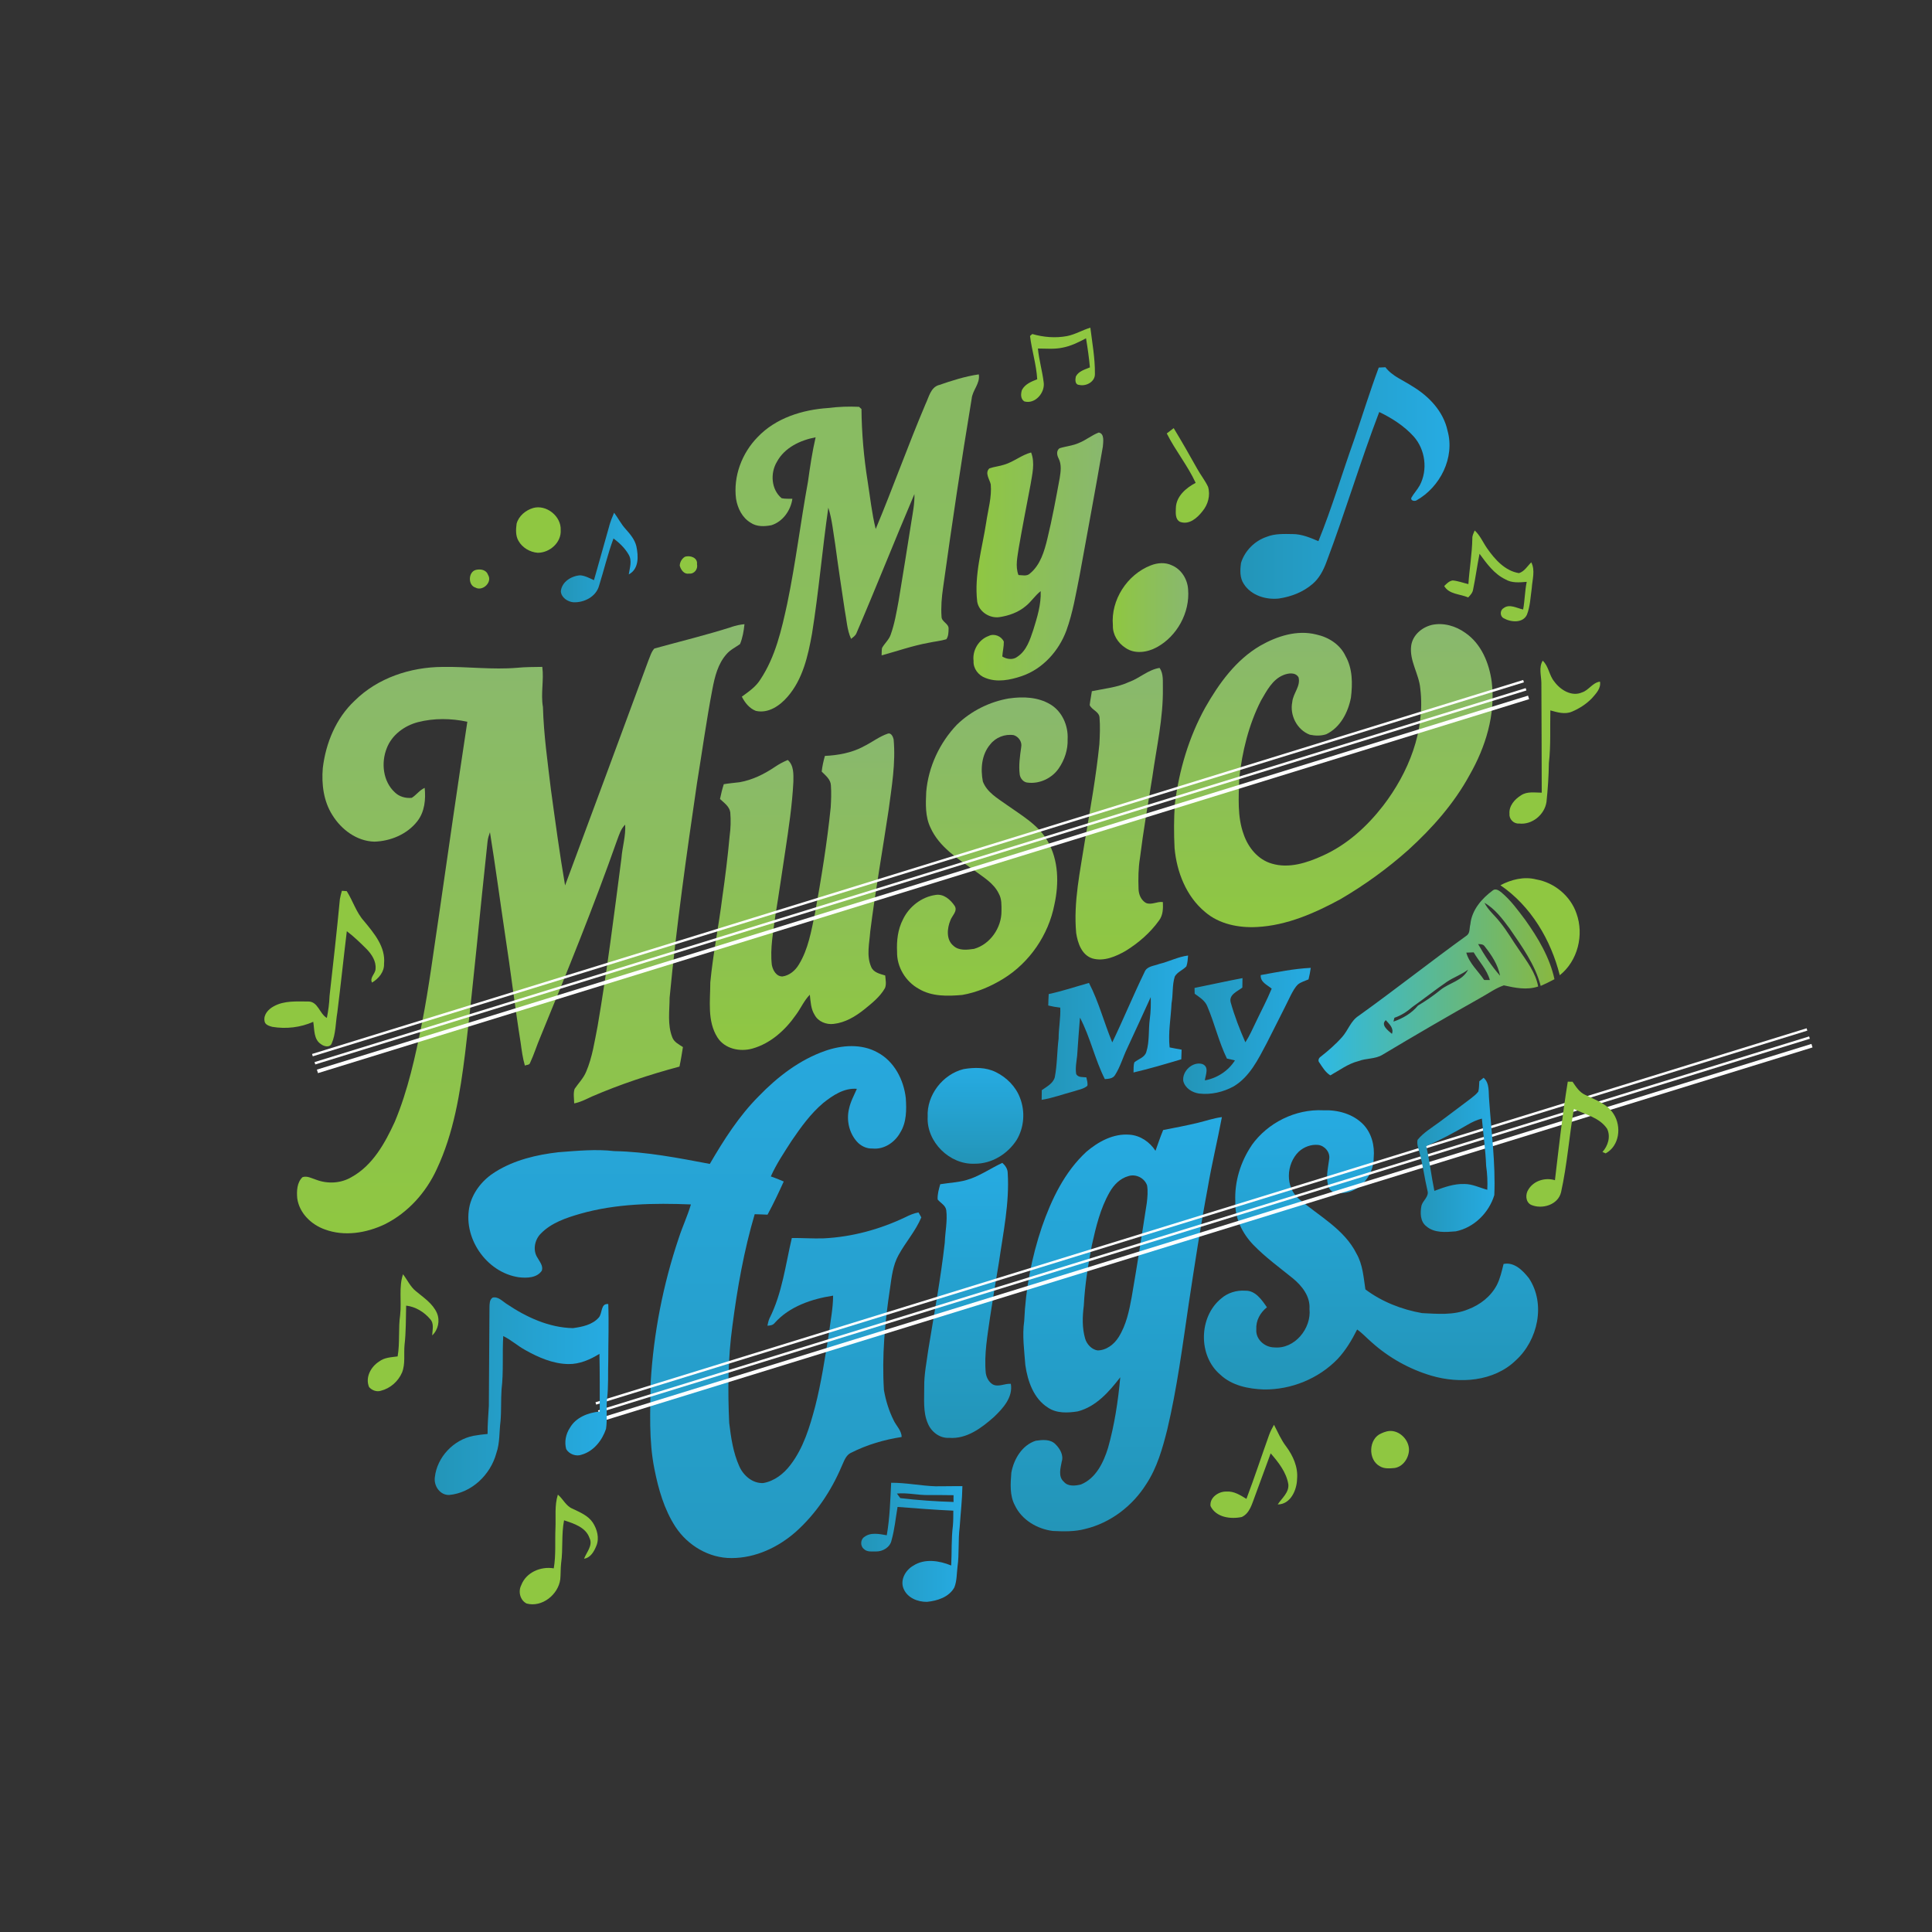 <?xml version="1.0" encoding="UTF-8"?>
<svg id="Layer_1" xmlns="http://www.w3.org/2000/svg" xmlns:xlink="http://www.w3.org/1999/xlink" version="1.1" viewBox="0 0 800 800">
  <rect x="0" y="0" width="800" height="800" fill="#333333" stroke="none"/>
  <!-- Generator: Adobe Illustrator 29.8.1, SVG Export Plug-In . SVG Version: 2.1.1 Build 2)  -->
  <defs>
    <style>
      .st0 {
        fill: url(#linear-gradient2);
      }

      .st1 {
        fill: url(#linear-gradient1);
      }

      .st2 {
        fill: url(#linear-gradient9);
      }

      .st3 {
        fill: url(#linear-gradient3);
      }

      .st4 {
        fill: url(#linear-gradient6);
      }

      .st5 {
        fill: url(#linear-gradient8);
      }

      .st6 {
        fill: url(#linear-gradient7);
      }

      .st7 {
        fill: url(#linear-gradient5);
      }

      .st8 {
        fill: url(#linear-gradient4);
      }

      .st9 {
        fill: url(#linear-gradient18);
      }

      .st10 {
        fill: url(#linear-gradient13);
      }

      .st11 {
        fill: url(#linear-gradient12);
      }

      .st12 {
        fill: url(#linear-gradient15);
      }

      .st13 {
        fill: url(#linear-gradient16);
      }

      .st14 {
        fill: url(#linear-gradient11);
      }

      .st15 {
        fill: url(#linear-gradient10);
      }

      .st16 {
        fill: url(#linear-gradient17);
      }

      .st17 {
        fill: url(#linear-gradient14);
      }

      .st18 {
        fill: url(#linear-gradient19);
      }

      .st19 {
        fill: url(#linear-gradient20);
      }

      .st20 {
        fill: url(#linear-gradient);
      }

      .st21 {
        fill: #fff;
      }

      .st22 {
        fill: #8fc741;
      }

      .st23 {
        fill: #89b840;
      }
    </style>
    <linearGradient id="linear-gradient" x1="431.34" y1="376.46" x2="491.96" y2="376.46" gradientTransform="translate(0 802) scale(1 -1)" gradientUnits="userSpaceOnUse">
      <stop offset="0" stop-color="#2395b8"/>
      <stop offset="1" stop-color="#26abe2"/>
    </linearGradient>
    <linearGradient id="linear-gradient1" x1="287.68" y1="156.85" x2="287.68" y2="368.83" gradientTransform="translate(0 802) scale(1 -1)" gradientUnits="userSpaceOnUse">
      <stop offset="0" stop-color="#259ac2"/>
      <stop offset="1" stop-color="#27a8dd"/>
    </linearGradient>
    <linearGradient id="linear-gradient2" x1="567.67" y1="226.65" x2="567.67" y2="342.3" xlink:href="#linear-gradient"/>
    <linearGradient id="linear-gradient3" x1="462.24" y1="167.93" x2="462.24" y2="339.43" xlink:href="#linear-gradient"/>
    <linearGradient id="linear-gradient4" x1="400.67" y1="206.56" x2="400.67" y2="320.48" xlink:href="#linear-gradient"/>
    <linearGradient id="linear-gradient5" x1="403.92" y1="320.12" x2="403.92" y2="359.79" xlink:href="#linear-gradient"/>
    <linearGradient id="linear-gradient6" x1="460.74" y1="550.42" x2="492.05" y2="550.42" gradientTransform="translate(0 802) scale(1 -1)" gradientUnits="userSpaceOnUse">
      <stop offset="0" stop-color="#8fc741"/>
      <stop offset=".99" stop-color="#89b86e"/>
    </linearGradient>
    <linearGradient id="linear-gradient7" x1="552.1" y1="418.09" x2="552.1" y2="543.58" xlink:href="#linear-gradient6"/>
    <linearGradient id="linear-gradient8" x1="215.62" y1="291.31" x2="215.62" y2="543.54" xlink:href="#linear-gradient6"/>
    <linearGradient id="linear-gradient9" x1="463.46" y1="404.71" x2="463.46" y2="525.44" xlink:href="#linear-gradient6"/>
    <linearGradient id="linear-gradient10" x1="406.75" y1="389.72" x2="406.75" y2="513.22" xlink:href="#linear-gradient6"/>
    <linearGradient id="linear-gradient11" x1="332.08" y1="367.26" x2="332.08" y2="498.3" xlink:href="#linear-gradient6"/>
    <linearGradient id="linear-gradient12" x1="489.92" y1="375.14" x2="542.76" y2="375.14" xlink:href="#linear-gradient"/>
    <linearGradient id="linear-gradient13" x1="513.61" y1="602" x2="600.21" y2="602" xlink:href="#linear-gradient"/>
    <linearGradient id="linear-gradient14" x1="354.98" y1="507.4" x2="354.98" y2="646.98" gradientTransform="translate(0 802) scale(1 -1)" gradientUnits="userSpaceOnUse">
      <stop offset="0" stop-color="#8abf58"/>
      <stop offset=".99" stop-color="#89bb64"/>
    </linearGradient>
    <linearGradient id="linear-gradient15" x1="403.06" y1="571.56" x2="456.84" y2="571.56" xlink:href="#linear-gradient6"/>
    <linearGradient id="linear-gradient16" x1="232.21" y1="571.15" x2="264.02" y2="571.15" xlink:href="#linear-gradient"/>
    <linearGradient id="linear-gradient17" x1="545.96" y1="395.2" x2="643.67" y2="395.2" gradientTransform="translate(0 802) scale(1 -1)" gradientUnits="userSpaceOnUse">
      <stop offset="0" stop-color="#2db9e4"/>
      <stop offset="1" stop-color="#89b840"/>
    </linearGradient>
    <linearGradient id="linear-gradient18" x1="586.86" y1="323.8" x2="618.86" y2="323.8" xlink:href="#linear-gradient"/>
    <linearGradient id="linear-gradient19" x1="179.98" y1="223.88" x2="252" y2="223.88" xlink:href="#linear-gradient"/>
    <linearGradient id="linear-gradient20" x1="356.6" y1="163.36" x2="398.5" y2="163.36" xlink:href="#linear-gradient"/>
  </defs>
  <path class="st23" d="M-93.76,287.52c-.03-.17-.06-.33-.09-.49-.42.11-.81.29-1.19.49h1.28Z"/>
  <g>
    <path class="st20" d="M479.99,399.16c4.05-.97,7.82-2.98,11.97-3.5-.13,1.5-.2,3.04-.7,4.48-1.44,1.57-3.73,2.3-4.8,4.21-1.15,3.59-.66,7.42-1.35,11.1-.27,6.08-1.46,12.16-.79,18.26,1.65.32,3.3.66,4.96.93-.04,1.32-.08,2.65-.13,3.99-6.56,1.95-13.13,3.92-19.79,5.46.1-1.42-.11-2.9.39-4.25,1.68-1.35,4.23-1.96,4.91-4.24,1.4-4.42.82-9.13,1.45-13.68.42-2.99.45-6.01.38-9.03-3.23,7.06-6.43,14.12-9.72,21.15-1.77,3.66-2.86,7.68-5.06,11.12-.89,1.49-2.68,1.55-4.22,1.68-4.14-8.18-6.02-17.35-10.3-25.46-.39,5.23-.85,10.46-1.16,15.7-.27,2.55-.84,5.14-.39,7.7.88,1.49,2.73,1.13,4.2,1.34.24,1.14.63,2.3.42,3.49-1.56,1.35-3.72,1.62-5.61,2.28-4.44,1.18-8.77,2.79-13.32,3.53,0-1.34.01-2.67.05-4,2.02-1.46,4.61-2.72,5.37-5.29,1.04-5.32.92-10.76,1.6-16.12-.01-4.27.89-8.5.68-12.77-1.68-.18-3.34-.49-4.97-.88.02-1.58.1-3.16.19-4.74,5.64-1.21,11.12-3.05,16.67-4.61,4.07,7.84,6.25,16.49,9.65,24.62,4.64-9.64,8.71-19.56,13.39-29.18.96-2.42,3.92-2.46,6.01-3.28Z"/>
    <path class="st1" d="M341.71,435.13c6.93-2.41,15.01-3.02,21.63.65,6.94,3.66,10.87,11.32,11.73,18.91.32,4.82.35,10.01-2.28,14.25-2.22,4.06-6.69,7.11-11.44,6.64-2.55.13-4.99-1.09-6.64-2.99-3.15-3.63-4.28-8.81-3.15-13.46.61-2.93,2.06-5.56,3.25-8.27-5.3-.44-9.99,2.72-13.94,5.87-5.24,4.44-9.27,10.06-13.11,15.7-3.06,4.77-6.26,9.5-8.58,14.7,1.82.61,3.59,1.34,5.35,2.11-2.11,4.63-4.29,9.25-6.71,13.73-1.77-.1-3.54-.13-5.32-.19-4.46,15.11-7.21,30.68-9.23,46.29-1.84,13.29-1.95,26.74-1.32,40.13.73,6.08,1.63,12.27,4.15,17.9,1.69,3.89,5.55,7.25,9.98,6.99,4.58-.8,8.46-3.85,11.22-7.49,5.42-7.06,7.99-15.75,10.25-24.22,2.53-9.86,4.02-19.94,5.65-29.96.64-5.3,1.76-10.56,1.77-15.92-8.85,1.35-18.09,4.46-24.2,11.32-.72.95-1.92,1.07-3,1.12.22-1.06.44-2.13.9-3.11,5.22-10.37,6.58-22.05,9.21-33.2,4.37-.04,8.73.29,13.1.15,11.75-.56,23.32-3.71,33.93-8.77,1.72-.87,3.51-1.63,5.42-1.97.3.51.88,1.54,1.17,2.05-2.36,5.64-6.5,10.25-9.42,15.58-2.37,4.23-2.88,9.15-3.55,13.87-2.12,13.91-3.4,28.01-2.51,42.08.76,4.32,2.06,8.58,4.03,12.51,1.08,2.32,3.27,4.18,3.3,6.9-7.22,1.11-14.33,3.18-20.85,6.49-2.36,1.02-3.03,3.68-4.05,5.79-4.31,10.13-10.61,19.51-18.82,26.89-7.33,6.49-16.77,10.96-26.69,10.96-9.34.08-18.2-5.22-23.25-12.95-4.68-7.19-7.06-15.59-8.71-23.93-2.39-11.85-1.71-24.01-1.54-36.01,1.21-20.27,5.13-40.41,11.63-59.66,1.51-4.69,3.64-9.15,5.02-13.88-15.33-.61-30.93-.37-45.8,3.86-5.88,1.7-12.06,3.75-16.4,8.27-2.55,2.56-3.37,6.96-1.27,10.03.87,1.61,2.37,3.26,1.75,5.24-2.02,3.08-6.23,3.13-9.51,2.76-13.57-1.96-23.6-16.69-20.3-30.04,1.54-5.75,5.61-10.59,10.63-13.66,7.82-4.87,16.99-7.04,26.06-8.08,7.68-.58,15.42-1.35,23.11-.46,13.35.25,26.49,2.84,39.56,5.3,5.8-9.96,12.05-19.79,20.23-28,7.76-8.04,16.94-15.13,27.58-18.82h0Z"/>
    <path class="st0" d="M518.26,474.26c6.65-9.37,18.19-15.11,29.7-14.51,5.97-.24,12.3,1.49,16.55,5.86,3.47,3.64,4.77,8.85,4.31,13.77.11,7.58-6.57,15.39-14.51,14.58-1.57.05-3.33-.56-3.97-2.11-1.62-3.79-.44-7.95.04-11.84.51-2.82-1.77-5.55-4.51-5.92-2.93-.31-5.94.81-8.09,2.8-5.23,5.11-5.69,14.65.08,19.57,8.3,7.1,18.76,12.49,23.84,22.65,2.6,4.52,2.91,9.77,3.68,14.8,6.8,5.12,15.08,8.35,23.46,9.82,6.33.3,13,.96,19.01-1.54,4.99-1.86,9.48-5.34,11.97-10.1,1.39-2.74,2.04-5.76,2.78-8.71,4.44-.93,8.04,2.77,10.53,5.96,7,10.61,3.67,25.63-5.44,33.93-9.13,8.86-23.3,9.8-34.99,6.37-9.12-2.7-17.63-7.46-24.71-13.82-2.05-1.73-3.82-3.77-6.03-5.3-2.19,4.37-4.72,8.61-8.07,12.2-7.89,8.16-19.22,12.77-30.55,12.63-6.42-.23-13.23-1.59-18.04-6.13-9.23-7.8-8.97-23.9.34-31.52,2.72-2.39,6.39-3.51,9.99-3.25,4.2-.15,6.86,3.8,8.98,6.87-2.8,2.23-4.62,5.51-4.4,9.16-.32,4.09,3.46,7.41,7.39,7.45,8.44.82,15.49-7.83,14.63-15.92.36-5.21-3.1-9.57-6.9-12.69-5.54-4.49-11.37-8.71-16.35-13.85-4.57-4.73-7.73-11.14-7.46-17.83-.39-8.25,2.14-16.56,6.77-23.37h0Z"/>
    <path class="st3" d="M496.07,464.92c3.3-.8,6.52-1.93,9.89-2.35-1.82,9.71-4.18,19.34-5.83,29.09-3.03,16.09-5.49,32.29-7.94,48.47-2.56,17.33-4.81,34.75-8.85,51.81-1.97,7.83-4.2,15.78-8.7,22.6-5.68,9.04-14.79,16.04-25.23,18.55-4.37,1.18-8.95,1.06-13.43.85-6.47-.79-12.88-4.56-15.73-10.58-2.23-4.15-1.82-9.02-1.48-13.54,1.01-5.61,4.44-11.42,10.11-13.24,2.73-.4,6.06-.73,8.16,1.44,1.87,1.83,3.46,4.53,2.6,7.22-.51,2.69-1.54,6.2.85,8.3,1.7,2.07,4.77,1.73,7.1,1.15,6.2-2.53,9.33-9.07,11.21-15.1,2.7-9.56,4.18-19.42,5.08-29.29-4.62,5.99-10.03,12.19-17.65,14.14-4.1.63-8.7.87-12.29-1.58-5.96-3.75-8.41-10.97-9.37-17.61-.44-6.08-1.35-12.21-.46-18.3.56-13.22,3.08-26.35,7.31-38.89,3.97-11.42,9.39-22.8,18.41-31.12,4.93-4.21,11.19-7.64,17.87-7.09,4.44.3,8.38,2.99,10.76,6.68,1.04-2.88,2-5.78,3.18-8.61,4.82-.94,9.65-1.85,14.43-3h0ZM467.18,487.02c-3.39.94-6.01,3.63-7.7,6.63-3.88,6.75-5.68,14.42-7.36,21.94-1.57,8.28-2.92,16.63-3.34,25.05-.58,4.51-.73,9.18.54,13.6.67,2.36,2.65,4.51,5.12,4.94,3.64,0,6.87-2.49,8.75-5.49,3.15-5.01,4.39-10.92,5.43-16.67,2.23-12.94,4.27-25.92,6.24-38.89.29-2.39.51-4.85.13-7.24-1.01-3.09-4.71-4.94-7.8-3.87Z"/>
    <path class="st8" d="M401.74,488.15c4.68-1.69,8.8-4.54,13.3-6.63,1.22,1.06,2.2,2.48,2.23,4.16.78,12.46-1.88,24.75-3.63,37.01-1.3,7.51-2.47,15.04-3.65,22.56-1.08,7.72-2.54,15.5-1.8,23.32.29,1.83,1.23,3.68,2.86,4.67,2.37,1.26,4.99-.42,7.51-.24.96,5.55-3.21,10.13-6.92,13.68-5.15,4.58-11.37,9.29-18.65,8.7-3.86.24-7.36-2.47-8.78-5.94-2.08-4.75-1.46-10.05-1.51-15.08-.08-5.2.99-10.29,1.68-15.41,2.39-14.78,5.15-29.51,6.83-44.39.15-4.48,1.16-8.93.62-13.42-.29-2.07-2.38-2.98-3.57-4.46-.13-2.17.49-4.26,1.08-6.32,4.14-.68,8.44-.75,12.41-2.24h0Z"/>
    <path class="st7" d="M422.38,454.65c-1.75-4.71-5.54-8.5-10-10.7-4.11-2.07-8.95-2.01-13.37-1.26-8.66,2.15-15.34,10.78-14.88,19.75-.54,10.39,9.13,19.91,19.48,19.43,7.01.08,13.65-4.03,17.37-9.85,3.11-5.16,3.58-11.77,1.4-17.36Z"/>
    <path class="st4" d="M476.48,234.13c2.79-1.12,6.07-1.37,8.83-.01,3.92,1.66,6.42,5.8,6.66,9.96.8,9.57-4.58,19.39-13.01,23.96-3.88,2.12-9.09,2.9-12.9.24-3.15-1.99-5.38-5.54-5.24-9.34-.92-10.49,5.9-21.01,15.65-24.81Z"/>
    <path class="st6" d="M592.79,258.78c4.88-1.08,9.99.4,13.98,3.28,6.65,4.55,9.89,12.6,10.93,20.34,1.63,13.43-2.54,26.91-9.16,38.49-6.43,11.82-15.44,21.99-25.34,31.01-8.66,7.72-18.11,14.56-28.13,20.42-10.68,5.8-22.21,10.88-34.51,11.53-7.57.42-15.7-1.15-21.58-6.23-7.8-6.46-11.73-16.57-12.62-26.46-.3-6.08-.3-12.19.12-18.26,1.74-13.89,5.77-27.61,12.57-39.89,5.68-9.99,12.7-19.76,22.81-25.65,6.92-3.95,15.2-6.63,23.17-4.63,5.05,1.08,9.89,4.11,12.12,8.92,2.96,5.22,2.95,11.44,2.24,17.23-1.16,6.08-4.39,12.35-10.2,15.15-2.18.73-4.61.67-6.82.2-5.29-2-8.39-8.05-7.27-13.54.3-3.56,3.56-6.55,2.6-10.22-1.29-2.22-4.27-1.76-6.27-.94-4.6,1.86-6.94,6.58-9.31,10.62-5.08,9.99-7.76,21.07-8.99,32.16-.19,7.74-.87,15.76,1.85,23.18,1.85,5.44,5.94,10.49,11.64,12.11,7.08,2.13,14.56-.31,21.04-3.26,10.05-4.49,18.37-12.07,25.06-20.7,10.48-13.65,17.5-30.99,15.4-48.43-.51-6.14-4.63-11.62-3.77-17.9.63-4.32,4.36-7.51,8.45-8.52h0Z"/>
    <path class="st5" d="M302.86,259.62c1.76-.58,3.56-1,5.41-1.16-.28,2.8-.77,5.62-1.83,8.23-1.91,1.37-4.11,2.39-5.64,4.22-3.53,3.99-4.83,9.3-5.8,14.4-2.49,13-4.29,26.11-6.42,39.17-4.32,29.49-8.49,59.02-11.31,88.69-.02,5.4-.94,11.08,1.07,16.25.7,2.06,2.76,3.04,4.45,4.15-.45,2.7-.85,5.41-1.44,8.08-12.32,3.3-24.47,7.31-36.2,12.37-2.41,1.1-4.77,2.38-7.39,2.87-.02-1.99-.46-4.08.17-6,1.59-2.36,3.67-4.42,4.77-7.08,2.58-6.01,3.49-12.55,4.76-18.92,3.95-23.09,6.85-46.35,9.87-69.56.35-4.64,1.84-9.18,1.54-13.86-1.81,1.75-2.5,4.22-3.36,6.49-9.67,27.44-20.65,54.39-31.69,81.3-1.56,3.61-2.7,7.4-4.37,10.96-.32.84-1.44.66-2.11,1.01-.91-3.09-1.31-6.29-1.75-9.46-2.39-14.92-4.15-29.93-6.46-44.87-2.11-14.09-3.98-28.23-6.25-42.3-.44,1.24-.86,2.5-.99,3.82-3.19,29.23-5.8,58.53-9.3,87.73-2.04,16.35-4.67,32.96-11.75,48-4.44,9.66-11.92,18.02-21.49,22.79-7.63,3.64-16.77,5.15-24.87,2.13-5.62-1.99-10.56-6.79-11.4-12.87-.27-3.01-.14-6.54,2.18-8.76,1.94-.66,3.82.49,5.63,1.05,4.73,1.81,10.27,1.54,14.67-1.08,8.78-4.85,13.86-14.08,17.91-22.89,5.5-13.14,8.52-27.16,11.3-41.08,2.92-14.91,4.8-29.99,7.08-44.99,3.8-26.54,7.65-53.08,11.66-79.59-6.7-1.44-13.82-1.54-20.46.17-5.58,1.46-10.8,5.27-12.9,10.78-2.39,5.97-1.61,13.66,3.25,18.2,1.84,1.86,4.56,2.63,7.12,2.35,1.91-1.2,3.21-3.2,5.33-4.11.49,4.77,0,9.92-3.06,13.82-4.17,5.37-11.08,8.25-17.78,8.44-7.27-.2-13.63-4.96-17.35-10.96-3.68-5.74-4.56-12.82-4-19.49,1.23-10.37,5.47-20.67,13.18-27.89,9.51-9.45,23.11-13.94,36.35-14.01,10.35-.18,20.68,1.23,31.01.35,3.44-.35,6.9-.3,10.35-.37.73,5.5-.7,11.09.27,16.61.32,11.51,1.96,22.92,3.32,34.34,1.82,13.2,3.58,26.42,5.85,39.55,11.51-31,23.04-62.01,34.46-93.04.73-1.73,1.21-3.65,2.5-5.06,10.65-2.94,21.4-5.55,31.93-8.9h0Z"/>
    <path class="st2" d="M467.71,282.34c4.3-1.63,7.83-5.06,12.46-5.77,1.69,2.48,1.28,5.56,1.35,8.4.18,12.35-2.63,24.45-4.34,36.63-1.8,11.22-3.75,22.42-5.15,33.71-.69,4.21-.73,8.51-.58,12.77.04,2.26,1.04,4.67,3.08,5.82,2.32.96,4.63-.73,6.99-.37.12,2.62.08,5.43-1.58,7.61-3.65,5.12-8.54,9.33-13.87,12.63-4.09,2.31-8.94,4.44-13.69,3.11-4.48-1.41-6.13-6.38-6.76-10.56-1.18-12.94,1.7-25.72,3.65-38.43,2.23-13.2,4.6-26.4,5.96-39.73.2-3.68.36-7.39.06-11.08-.19-2.46-3.23-3.11-4.07-5.13.21-1.92.63-3.82.9-5.74,5.23-1.09,10.68-1.57,15.58-3.89h0Z"/>
    <path class="st15" d="M417.9,289.2c5.74-.84,11.97-.58,17.06,2.49,4.88,2.93,7.43,8.83,7.12,14.41.16,4.32-1.27,8.61-3.73,12.15-2.8,4.01-7.87,6.42-12.77,5.82-1.73-.08-3.09-1.7-3.33-3.33-.49-3.8.08-7.61.61-11.37.45-2.15-1.06-4.31-3.08-4.96-3.65-.58-7.52.93-9.77,3.86-3.57,4.19-4.04,10.13-3.03,15.33,1.67,4.46,6.06,6.94,9.74,9.57,6.18,4.42,13.24,8.33,17.11,15.15,4.53,7.9,4.7,17.51,2.78,26.22-2.43,12.57-10.26,24.02-21.18,30.75-5.19,3.19-10.93,5.64-16.95,6.69-6.06.54-12.62.72-18.01-2.52-5.46-2.99-9.14-9.04-9.01-15.3-.23-4.58.29-9.29,2.42-13.41,2.51-5.31,7.71-9.37,13.55-10.18,3.32-.55,6.13,1.96,7.86,4.51,1.39,2.18-1.11,4.09-1.77,6.05-1.36,3.3-1.8,8,1.28,10.5,2.28,2.13,5.69,1.68,8.52,1.28,6.72-1.89,11.44-8.8,11.37-15.68,0-2.42.13-4.99-1.09-7.16-2.07-4.38-6.44-6.84-10.15-9.64-6.87-4.87-14.55-9.72-18.14-17.68-2.24-4.62-2.01-9.87-1.78-14.86.89-10.35,5.53-20.3,12.69-27.8,5.9-5.72,13.6-9.55,21.7-10.91h0Z"/>
    <path class="st14" d="M357.45,309.15c3.48-1.66,6.55-4.16,10.23-5.39,1.31-.42,2.13,1.33,2.35,2.39.91,9.85-.81,19.65-2.09,29.38-2.51,16.73-5.48,33.38-7.59,50.16-.34,4.85-1.65,10.03.38,14.67.97,2.36,3.63,2.9,5.82,3.56.12,1.73.58,3.58-.11,5.25-2.08,3.63-5.42,6.26-8.62,8.85-3.66,2.92-7.89,5.44-12.64,5.96-3.01.37-6.37-.93-7.84-3.7-1.6-2.5-1.68-5.54-2.01-8.39-2.39,2.42-3.72,5.6-5.72,8.3-4.39,6.31-10.51,11.88-18.06,14-5.17,1.45-11.44.15-14.47-4.61-4.3-6.79-2.97-15.18-2.96-22.8,1.13-11.79,3.5-23.43,4.97-35.18,1.21-8.43,2.26-16.88,3.03-25.35.45-3.27.54-6.61.27-9.9-.37-2.47-2.58-3.91-4.25-5.5.42-2.07.92-4.12,1.56-6.13,2.17-.37,4.37-.55,6.56-.82,5.25-.92,10.13-3.32,14.52-6.28,1.7-1.16,3.51-2.14,5.42-2.93,2.56,2.25,2.36,5.92,2.32,9.03-.49,9.69-1.95,19.3-3.39,28.89-1.36,8.75-2.58,17.53-4.03,26.27-.87,6.85-2.29,13.75-1.5,20.68.42,2.19,1.83,4.78,4.38,4.77,2.88-.38,5.32-2.44,6.78-4.89,3.96-6.41,5.17-13.99,6.7-21.24,2.62-14.56,5.02-29.18,6.52-43.9.18-3.04.3-6.08.08-9.12-.12-2.46-2.21-4.07-3.81-5.68.23-2.2.72-4.36,1.32-6.49,5.47-.26,11.01-1.27,15.9-3.84h0Z"/>
    <g>
      <rect class="st21" x="119.76" y="365.45" width="524.87" height="1.52" transform="translate(-91.03 129.06) rotate(-17.16)"/>
      <rect class="st21" x="118.72" y="362.34" width="524.87" height="1.01" transform="translate(-90.09 128.61) rotate(-17.16)"/>
      <rect class="st21" x="117.68" y="358.98" width="524.87" height="1.01" transform="translate(-89.14 128.15) rotate(-17.16)"/>
    </g>
    <g>
      <rect class="st21" x="237.12" y="509.66" width="524.87" height="1.52" transform="translate(-128.36 170.11) rotate(-17.16)"/>
      <rect class="st21" x="236.08" y="506.56" width="524.87" height="1.01" transform="translate(-127.41 169.66) rotate(-17.16)"/>
      <rect class="st21" x="235.04" y="503.2" width="524.87" height="1.01" transform="translate(-126.47 169.2) rotate(-17.16)"/>
    </g>
    <path class="st11" d="M522.05,403.76c6.85-1.25,13.74-2.65,20.71-2.99-.22,1.61-.54,3.2-.93,4.78-1.47.63-3.07,1.06-4.35,2.06-1.25,1.19-2.06,2.75-2.87,4.25-3.3,6.77-6.75,13.45-10.13,20.18-3.5,6.59-6.99,13.82-13.63,17.8-4.34,2.37-9.41,3.56-14.35,2.97-2.87-.41-5.78-2.22-6.53-5.18-.55-4.07,3.85-8.16,7.82-7.06,3.06,1.14,1.4,4.49,1.11,6.79,5.04-.89,9.73-3.93,12.46-8.28-1.11-.25-2.22-.49-3.32-.75-3.38-6.93-5.08-14.51-8.1-21.58-.94-2.45-3.26-3.79-5.25-5.27-.01-.81-.03-1.61-.06-2.4,6.63-1.32,13.22-2.82,19.86-4.06,0,1.3-.02,2.61-.06,3.92-2.03,1.57-5.69,2.92-4.82,6.14,1.58,5.64,3.71,11.15,6.07,16.51,1.72-2.61,2.95-5.49,4.32-8.3,2.19-4.64,4.63-9.17,6.58-13.92-1.89-1.56-4.78-2.7-4.54-5.61h0Z"/>
    <path class="st22" d="M441.8,139.17c3.4-.66,6.39-2.5,9.69-3.49.78,6.34,1.96,12.67,1.89,19.08.15,3.3-3.63,5.34-6.58,4.61-1.72-.11-1.61-2.24-1.32-3.46,1.11-2.22,3.72-2.89,5.83-3.78-.37-4.03-.94-8.04-1.61-12.04-3.12,1.63-6.32,3.25-9.81,3.88-3.32.7-6.74.35-10.11.35.45,4.68,1.79,9.23,2.37,13.89.71,4.3-3.5,9.32-8.04,7.99-1.57-1.06-1.46-3.14-.94-4.73,1.26-2.42,3.92-3.49,6.32-4.42-.35-6.06-2.24-11.91-2.98-17.93.24-.2.71-.61.94-.81,4.65,1.33,9.57,1.75,14.35.86h0Z"/>
    <path class="st10" d="M570.9,152.2c.92-.04,1.84-.08,2.77-.13,2.85,3.74,7.41,5.39,11.22,7.92,6.8,4.08,12.77,10.34,14.49,18.3,3.16,11.18-3.04,23.44-12.94,28.96-.76.37-2.4.06-2.05-1.1,1-1.83,2.49-3.33,3.49-5.16,3.42-6.45,2.32-14.87-2.54-20.3-3.94-4.34-8.99-7.56-14.23-10.09-7.85,20.54-14.11,41.66-21.89,62.22-1.25,3.34-2.94,6.63-5.7,8.97-3.87,3.37-8.88,5.29-13.92,6.04-5.37.61-11.49-1.24-14.54-5.98-1.75-2.57-1.59-5.87-1.17-8.81,1.57-5.01,5.66-9.09,10.63-10.76,3.43-1.37,7.18-1.19,10.81-1.13,3.73,0,7.21,1.51,10.6,2.93,5.56-13.67,9.73-27.85,14.7-41.74,3.46-10.04,6.57-20.2,10.28-30.14Z"/>
    <path class="st17" d="M388.74,159.47c5.39-1.87,10.89-3.63,16.56-4.45.64,3.8-2.63,6.52-2.96,10.13-4.33,26.03-8.2,52.14-11.84,78.27-.57,3.94-.91,7.92-.63,11.89-.05,2.2,3.08,2.87,2.92,5.07-.04,1.46-.04,3.08-.93,4.32-2.43.73-4.96.94-7.43,1.48-6.59,1.2-12.92,3.44-19.37,5.2.03-1.01.01-2.04.16-3.04,1.03-1.92,2.84-3.37,3.57-5.47,1.63-4.54,2.43-9.33,3.31-14.06,1.81-10.89,3.54-21.81,5.27-32.72.6-3.81,1.39-7.62,1.27-11.5-8.17,19.16-15.82,38.55-24.04,57.68-.43,1-1.38,1.6-2.18,2.27-1.73-3.78-1.85-8.01-2.65-12.03-1.35-9.02-2.72-18.04-3.92-27.08-.85-5.1-1.29-10.29-2.86-15.23-2.51,17.36-3.97,34.86-6.75,52.18-1.65,9.19-3.82,18.87-10.11,26.11-3.21,3.72-7.98,7.05-13.15,5.87-2.67-1.03-4.55-3.4-5.8-5.89,2.82-2.06,5.82-4.08,7.69-7.13,6.23-9.38,8.75-20.56,11.11-31.4,3.48-16.74,5.51-33.72,8.59-50.53.85-6.14,1.76-12.28,3.16-18.33-6.32,1.18-12.87,4.26-16.03,10.15-2.81,4.65-2.39,11.48,1.96,15.07,1.46.32,2.96.17,4.45.24-.69,4.8-3.94,9.45-8.68,10.94-2.85.56-6.1.69-8.6-1.03-3.49-2.07-5.39-5.96-6.04-9.84-1.23-9.34,2.39-18.94,8.92-25.61,7.5-7.92,18.54-11.34,29.18-12.05,4.25-.54,8.55-.7,12.82-.49.25.23.76.68,1.01.91.09,10.01.97,20.02,2.55,29.92,1.05,6.6,1.73,13.27,3.34,19.76,7.17-17.15,13.39-34.69,20.66-51.8,1.37-2.82,2.05-6.73,5.44-7.8h0Z"/>
    <path class="st22" d="M483.13,179.48c.94-.75,1.9-1.49,2.87-2.2,3.36,5.55,6.58,11.18,9.75,16.85,1.39,2.54,3.25,4.82,4.48,7.45,1.04,3.5,0,7.36-2.32,10.12-2.15,2.77-5.5,5.76-9.28,4.39-2.12-1.11-1.77-3.78-1.73-5.78.15-4.82,4.23-8.3,8.2-10.37-3.32-7.18-8.41-13.39-11.96-20.45Z"/>
    <path class="st12" d="M446.65,183.46c2.94-1.13,5.38-3.25,8.32-4.36,2.46.44,1.83,3.94,1.7,5.81-3.04,17.73-6.38,35.42-9.58,53.12-1.56,7.74-2.82,15.6-5.52,23.06-3.14,8.48-9.81,15.92-18.49,18.87-4.79,1.62-10.2,2.72-15.06.75-2.87-1.04-5.08-3.89-4.89-7.01-.56-4.37,2.11-8.86,6.25-10.36,2.26-1.15,5.28.05,6.28,2.35.04,2.06-.5,4.09-.63,6.15,1.87,1.18,4.49,1.53,6.32.05,3.75-2.51,5.15-7.02,6.52-11.08,1.61-5.2,3.28-10.52,3.05-16.03-2.37,1.82-3.94,4.45-6.3,6.29-3.06,2.54-6.92,3.89-10.8,4.47-4.08.59-8.51-2.27-9.18-6.43-1.3-11.15,2.08-22.01,3.75-32.93.75-5.17,2.33-10.34,1.86-15.61-.47-2.09-2.58-4.74-.58-6.61,2.03-.73,4.2-.89,6.25-1.58,3.9-1.18,7.08-3.98,11.04-5.02,1.7,4.37.45,9.03-.26,13.46-1.65,8.66-3.35,17.33-4.85,26.03-.53,3.73-1.52,7.59-.13,11.26,1.6.04,3.53.63,4.81-.68,4.27-3.53,5.89-9.12,7.15-14.3,2.02-8.3,3.56-16.7,5.11-25.11.44-2.73.86-5.68-.46-8.23-.7-1.32-.99-3.13.37-4.16,2.62-.85,5.42-1.04,7.96-2.17h0Z"/>
    <path class="st22" d="M220.73,210.36c5.49-1.56,11.7,3.39,11.44,9.11.33,5.17-4.55,9.45-9.53,9.42-3.23-.25-6.34-2.09-7.95-4.93-1.25-2.14-1.09-4.76-.77-7.13.87-3.18,3.73-5.55,6.82-6.47h0Z"/>
    <path class="st13" d="M252.29,217.7c.53-1.85,1.22-3.64,2-5.39,1.65,2.18,2.87,4.67,4.73,6.71,1.89,2.11,3.82,4.37,4.49,7.2.85,4.05,1.13,9.37-3.15,11.63.39-2.68,1.46-5.66-.05-8.2-1.53-2.68-3.83-4.85-6.27-6.7-2.38,6.42-3.95,13.09-5.99,19.62-1.26,4.53-6.17,7.01-10.62,6.82-2.4-.21-5.06-1.98-5.2-4.56.39-3.94,4.37-6.36,8.02-6.61,2.04.16,3.86,1.2,5.7,2.01,2.15-7.5,4.22-15.03,6.36-22.54h0Z"/>
    <path class="st22" d="M610.62,219.64c2.28,2.06,3.44,4.96,5.17,7.43,3.2,4.57,7.39,9.32,13.17,10.25,2.28-.67,3.49-2.92,5.11-4.47,1.72,3.35.42,7.15.2,10.69-.54,3.68-.63,7.51-2.01,11.01-1.68,3.58-6.68,3.13-9.59,1.46-1.61-.77-1.63-3.28-.11-4.16,2.45-1.95,5.51-.01,8.14.53.7-3.79.7-7.67,1.48-11.45-2.96.23-6.17.58-8.84-1.04-4.68-2.24-7.72-6.54-10.7-10.58-.99,4.89-1.63,9.85-2.65,14.75-.18,1.37-1.14,2.37-2.05,3.33-3.35-1.49-7.85-1.2-9.92-4.72,1-.99,2.04-2.12,3.53-2.32,2.21.2,4.32,1.01,6.48,1.52.42-6.31,1.52-12.56,1.63-18.89-.06-1.2.54-2.27.99-3.33h0Z"/>
    <path class="st22" d="M283.62,230.53c2.12-.69,5.34.38,4.99,3.06.47,2.06-1.12,4.18-3.31,3.92-2.04.4-3.36-1.56-3.83-3.27.03-1.48.88-2.94,2.15-3.7h0Z"/>
    <path class="st22" d="M196.88,236.03c1.96-.54,4.44-.18,5.2,2.01,1.92,3.01-2.23,6.94-5.19,5.27-3.13-.92-3.05-6.34,0-7.28h0Z"/>
    <path class="st22" d="M638.81,273.58c2.51,2.33,2.63,6.07,4.8,8.65,2.51,3.47,7.23,6.39,11.54,4.45,2.8-.93,4.32-4.06,7.37-4.43.48,2.81-1.64,4.93-3.33,6.87-2.33,2.41-5.23,4.27-8.3,5.57-2.9,1.23-6.05.27-8.92-.53-.18,7.27.23,14.58-.61,21.82-.07,5.37-.44,10.73-.99,16.06-.76,5.3-6.01,9.63-11.4,8.96-2.14.2-4.12-1.82-3.92-3.94-.32-3.34,2.14-6.11,4.8-7.75,2.52-1.7,5.69-1.08,8.55-1.08-.04-15.15-.06-30.3-.15-45.44-.04-3.08-1.16-6.39.56-9.24h0Z"/>
    <path class="st22" d="M621.28,366.56c4.49-2.37,9.8-3.72,14.84-2.41,7.52,1.3,14.2,6.85,16.67,14.1,3.18,8.87.54,19.64-6.92,25.57-3.69-14.65-11.95-28.64-24.58-37.26h0Z"/>
    <path class="st16" d="M618.18,368.65c1.25-.88,2.63.16,3.61.96,3.85,3.24,6.81,7.36,9.82,11.35,5.27,7.43,10.12,15.51,12.06,24.51-1.87.99-3.76,1.94-5.7,2.78-2.32-8.85-7.76-16.31-12.85-23.74-2.96-4-6.06-8.16-10.44-10.7,1.52,3.07,4.26,5.22,6.32,7.89,3.03,3.66,5.34,7.82,8.07,11.69,3.18,4.7,6.82,9.38,7.85,15.1-4.65,1.57-9.57.57-14.2-.47-3.38,1.13-6.29,3.28-9.39,4.99-13.74,7.74-27.38,15.66-40.92,23.77-3,1.82-6.7,1.35-9.91,2.6-4.3,1.08-7.84,3.8-11.64,5.91-1.99-1.24-3.25-3.34-4.51-5.25-.77-.83-.29-1.99.57-2.52,3.14-2.49,6.19-5.12,8.85-8.13,2.46-2.77,3.55-6.68,6.8-8.75,15.13-10.85,29.73-22.4,44.82-33.3,1.39-1.04,1.01-3.08,1.45-4.6.58-5.92,4.74-10.71,9.35-14.08h0ZM612.06,390.93c2.62,4.62,5.57,9.12,9.09,13.1-.87-4.54-3.49-8.51-6.31-12.08-.61-1.01-1.75-1-2.78-1.02h0ZM607.16,394.46c1.22,4.44,4.9,7.59,7.39,11.33.78,0,1.57,0,2.37.02-1.23-4.35-4.47-7.64-6.7-11.46-1.02.05-2.05.08-3.06.11h0ZM599.08,406.58c-4.83,3.32-9.42,6.97-14.2,10.35-2.2,1.95-4.7,3.56-7.49,4.51-.1.39-.29,1.18-.39,1.58,3.89-1.32,7.52-3.44,10.16-6.63,3.2-1.92,6.29-4.03,9.19-6.39,3.71-3.07,9.25-3.83,11.56-8.49-2.73,2.06-6.01,3.17-8.83,5.07h0ZM576.37,428.1c.89-2.39-1.14-4.08-2.54-5.68-2.29,2,1.03,4.35,2.54,5.68Z"/>
    <path class="st22" d="M141.57,368.86c.5.04,1.51.11,2.01.14,2.56,4.06,3.92,8.83,7.19,12.44,4.13,5.01,8.96,10.68,8.25,17.64.15,3.37-2.25,6.14-4.97,7.79-1.11-2.11,1.47-3.66,1.46-5.73.28-3.13-1.58-5.94-3.65-8.1-2.63-2.61-5.28-5.22-8.25-7.44-1.37,11.23-2.53,22.49-3.94,33.7-.74,4.28-.59,8.82-2.36,12.87-.83,1.73-3.15,1.16-4.37.21-3.11-1.97-2.7-6.08-3.23-9.27-5.32,2.37-11.25,3.04-16.99,2.08-1.26-.35-3.05-.87-3.18-2.42-.49-2.68,1.63-4.92,3.82-6.08,4.35-2.43,9.49-1.98,14.29-1.99,4.06,0,4.61,5.03,7.69,6.81.6-3,1.01-6.04,1.12-9.09,1.5-13.37,3.01-26.73,4.28-40.12.19-1.18.52-2.32.83-3.46Z"/>
    <path class="st9" d="M612.55,447.73c.44-.36,1.33-1.08,1.77-1.45,2.58,2.23,1.99,6.05,2.3,9.12.89,13.13,2.7,26.27,2.14,39.46-2.2,7.29-8.39,13.48-15.95,15.01-4.11.33-8.85.81-12.2-2.1-2.59-1.99-2.57-5.63-2.01-8.54.58-2.17,3.22-3.75,2.49-6.18-1.23-5.24-1.89-10.61-3.3-15.8-.44-1.72-1.22-3.49-.8-5.27,2.45-3.01,5.86-5.01,8.96-7.29,4.33-3.2,8.6-6.48,12.92-9.7,1.14-.92,2.37-1.79,3.25-2.97.39-1.39.31-2.87.43-4.3h0ZM607.58,465.79c-5.5,3.23-11.13,6.25-16.99,8.8,1.37,6.13,2.09,12.37,3.35,18.53,3.99-1.51,8.15-3.02,12.48-2.85,3.3,0,6.3,1.56,9.43,2.39.17-3.32,0-6.63-.47-9.92-.26-6.54-1.19-13.04-1.76-19.55-2.15.53-4.15,1.48-6.04,2.61h0Z"/>
    <path class="st22" d="M649.18,447.9c.65,0,1.31,0,1.97.01,1.41,2.07,2.82,4.35,5.2,5.43,4.23,2.12,9.22,3.73,11.85,7.99,3.32,5.18,2.39,13.18-3.34,16.26-.33-.15-.99-.44-1.31-.58,2.3-2.58,3.46-6.35,1.93-9.59-3.13-4.69-9.02-5.87-13.78-8.23-1.94,11.46-2.79,23.13-5.3,34.49-1.25,5.26-7.9,7.2-12.44,5.21-2.35-1.2-2.39-4.49-1.02-6.44,2.23-3.6,6.98-4.98,10.93-3.75,1.61-13.62,3.11-27.26,5.31-40.8Z"/>
    <path class="st22" d="M165.7,544.37c.63-5.56-.63-11.35,1.18-16.73,1.79,2.32,3,5.13,5.32,7,3.21,2.69,7.01,5.11,8.74,9.1,1.31,3.15.51,6.89-1.98,9.23.06-2.23.89-4.83-.79-6.7-2.49-2.97-6.11-5.2-9.99-5.64-.15,5.43-.04,10.87-.67,16.28-.36,3.78.4,7.77-1.02,11.39-1.58,3.7-4.89,6.62-8.81,7.59-1.73.56-3.69-.2-4.85-1.53-1.68-3.99.73-8.42,4.17-10.59,2.19-1.7,5.03-1.75,7.65-2.11.99-5.72.22-11.56,1.06-17.29Z"/>
    <path class="st18" d="M203.93,537.32c2.4-.6,4.13,1.56,5.98,2.68,8.09,5.44,17.42,9.75,27.32,9.95,3.82-.51,8.08-1.37,10.73-4.4,1.54-1.8.7-5.91,3.91-5.57.29,7.71,0,15.43,0,23.15-.18,5.39.15,10.82-.51,16.2-.43,4.1.2,8.26-.42,12.34-1.58,4.74-5.1,9.25-10.06,10.67-2.27.89-5.2-.18-6.42-2.28-.83-3-.18-6.25,1.52-8.82,2.48-4.36,7.58-6.31,12.36-6.75.01-7.96.04-15.94-.12-23.89-3.89,2.4-8.26,4.32-12.92,4.23-6.35-.11-12.35-2.74-17.8-5.8-3.17-1.73-5.87-4.22-9.12-5.8-.44,7.36.18,14.77-.7,22.11-.3,4.37-.05,8.75-.42,13.11-.58,4.44-.23,9.01-1.74,13.3-2.41,8.91-10.2,16.43-19.56,17.29-3.78.08-6.37-3.75-5.91-7.27.88-8.39,7.75-15.61,15.99-17.23,1.94-.36,3.89-.59,5.86-.77-.05-3.88.31-7.73.52-11.6.06-13.63.18-27.26.26-40.89.04-1.36,0-3.08,1.26-3.93h0Z"/>
    <path class="st22" d="M525.49,594.23c.54-1.49,1.27-2.89,2.04-4.27,1.59,3.06,2.94,6.27,5.06,9.02,2.86,3.87,4.96,8.54,4.5,13.46-.11,4.58-2.7,10.49-8.01,10.52,1.7-2.61,4.75-4.93,4.39-8.37-.83-4.97-4.09-9.08-7.31-12.79-2.16,5.87-4.31,11.73-6.46,17.59-1.25,3.18-2.12,7.19-5.51,8.77-4.63.97-10.67.18-12.94-4.54-.44-3.54,3.39-6.14,6.63-5.99,3.08-.25,5.73,1.51,8.24,3.02,3.32-8.75,6.22-17.64,9.38-26.44Z"/>
    <path class="st22" d="M574.25,592.71c4.59-1.15,9.24,3.15,9.19,7.74-.14,3.37-2.47,6.87-5.96,7.42-2.02.17-4.27.4-6.07-.7-5.08-2.66-4.78-11.51.61-13.66.71-.35,1.46-.61,2.24-.8h0Z"/>
    <path class="st19" d="M369,613.98c6.16-.04,12.23,1.25,18.39,1.46,3.7.04,7.42-.11,11.12-.06-.09,5.65-.75,11.27-1.12,16.92-.72,5.47-.14,11.02-.91,16.49-.35,2.85-.23,5.82-1.31,8.54-2.24,4.03-7.02,5.53-11.33,5.96-3.83.06-8.12-1.65-9.67-5.41-1.57-3.62.78-7.75,3.99-9.56,4.72-3.08,10.78-2.1,15.71-.08.3-5.48,0-10.99.7-16.44.19-2.08.16-4.18.18-6.27-7.71-.33-15.39-.97-23.09-1.54-.8,4.6-1.21,9.27-2.49,13.78-.55,2.9-3.6,4.7-6.4,4.66-1.7-.04-3.75.32-5.06-1.04-1.54-1.17-1.46-3.91.17-4.96,2.65-2.06,6.27-1.23,9.31-.71,1.26-7.19,1.46-14.49,1.82-21.77h0ZM371.41,618.46c.35.47,1.04,1.41,1.38,1.88,7.32.87,14.7,1.37,22.06,1.59-.04-.94-.04-1.87,0-2.8-3.42-.08-6.85-.04-10.27-.06-4.41.11-8.75-1.05-13.17-.62h0Z"/>
    <path class="st22" d="M231.02,618.91c2.17,1.8,3.33,4.73,6.07,5.82,3.03,1.47,6.39,2.8,8.35,5.7,1.82,2.8,2.84,6.49,1.48,9.7-.94,2.3-2.36,4.89-5.07,5.3,1.03-2.73,3.75-5.51,2.26-8.55-1.54-4.49-6.47-6-10.54-7.35-1.16,5.86-.38,11.86-1.22,17.75-.25,2.22-.15,4.46-.35,6.69-.85,6.31-7.53,11.73-13.93,10.02-2.73-1.35-3.58-4.99-2.23-7.61,2.01-5.31,8.08-7.87,13.46-6.96.94-5.48.46-11.05.7-16.56.22-4.65-.44-9.44,1-13.95h0Z"/>
  </g>
</svg>